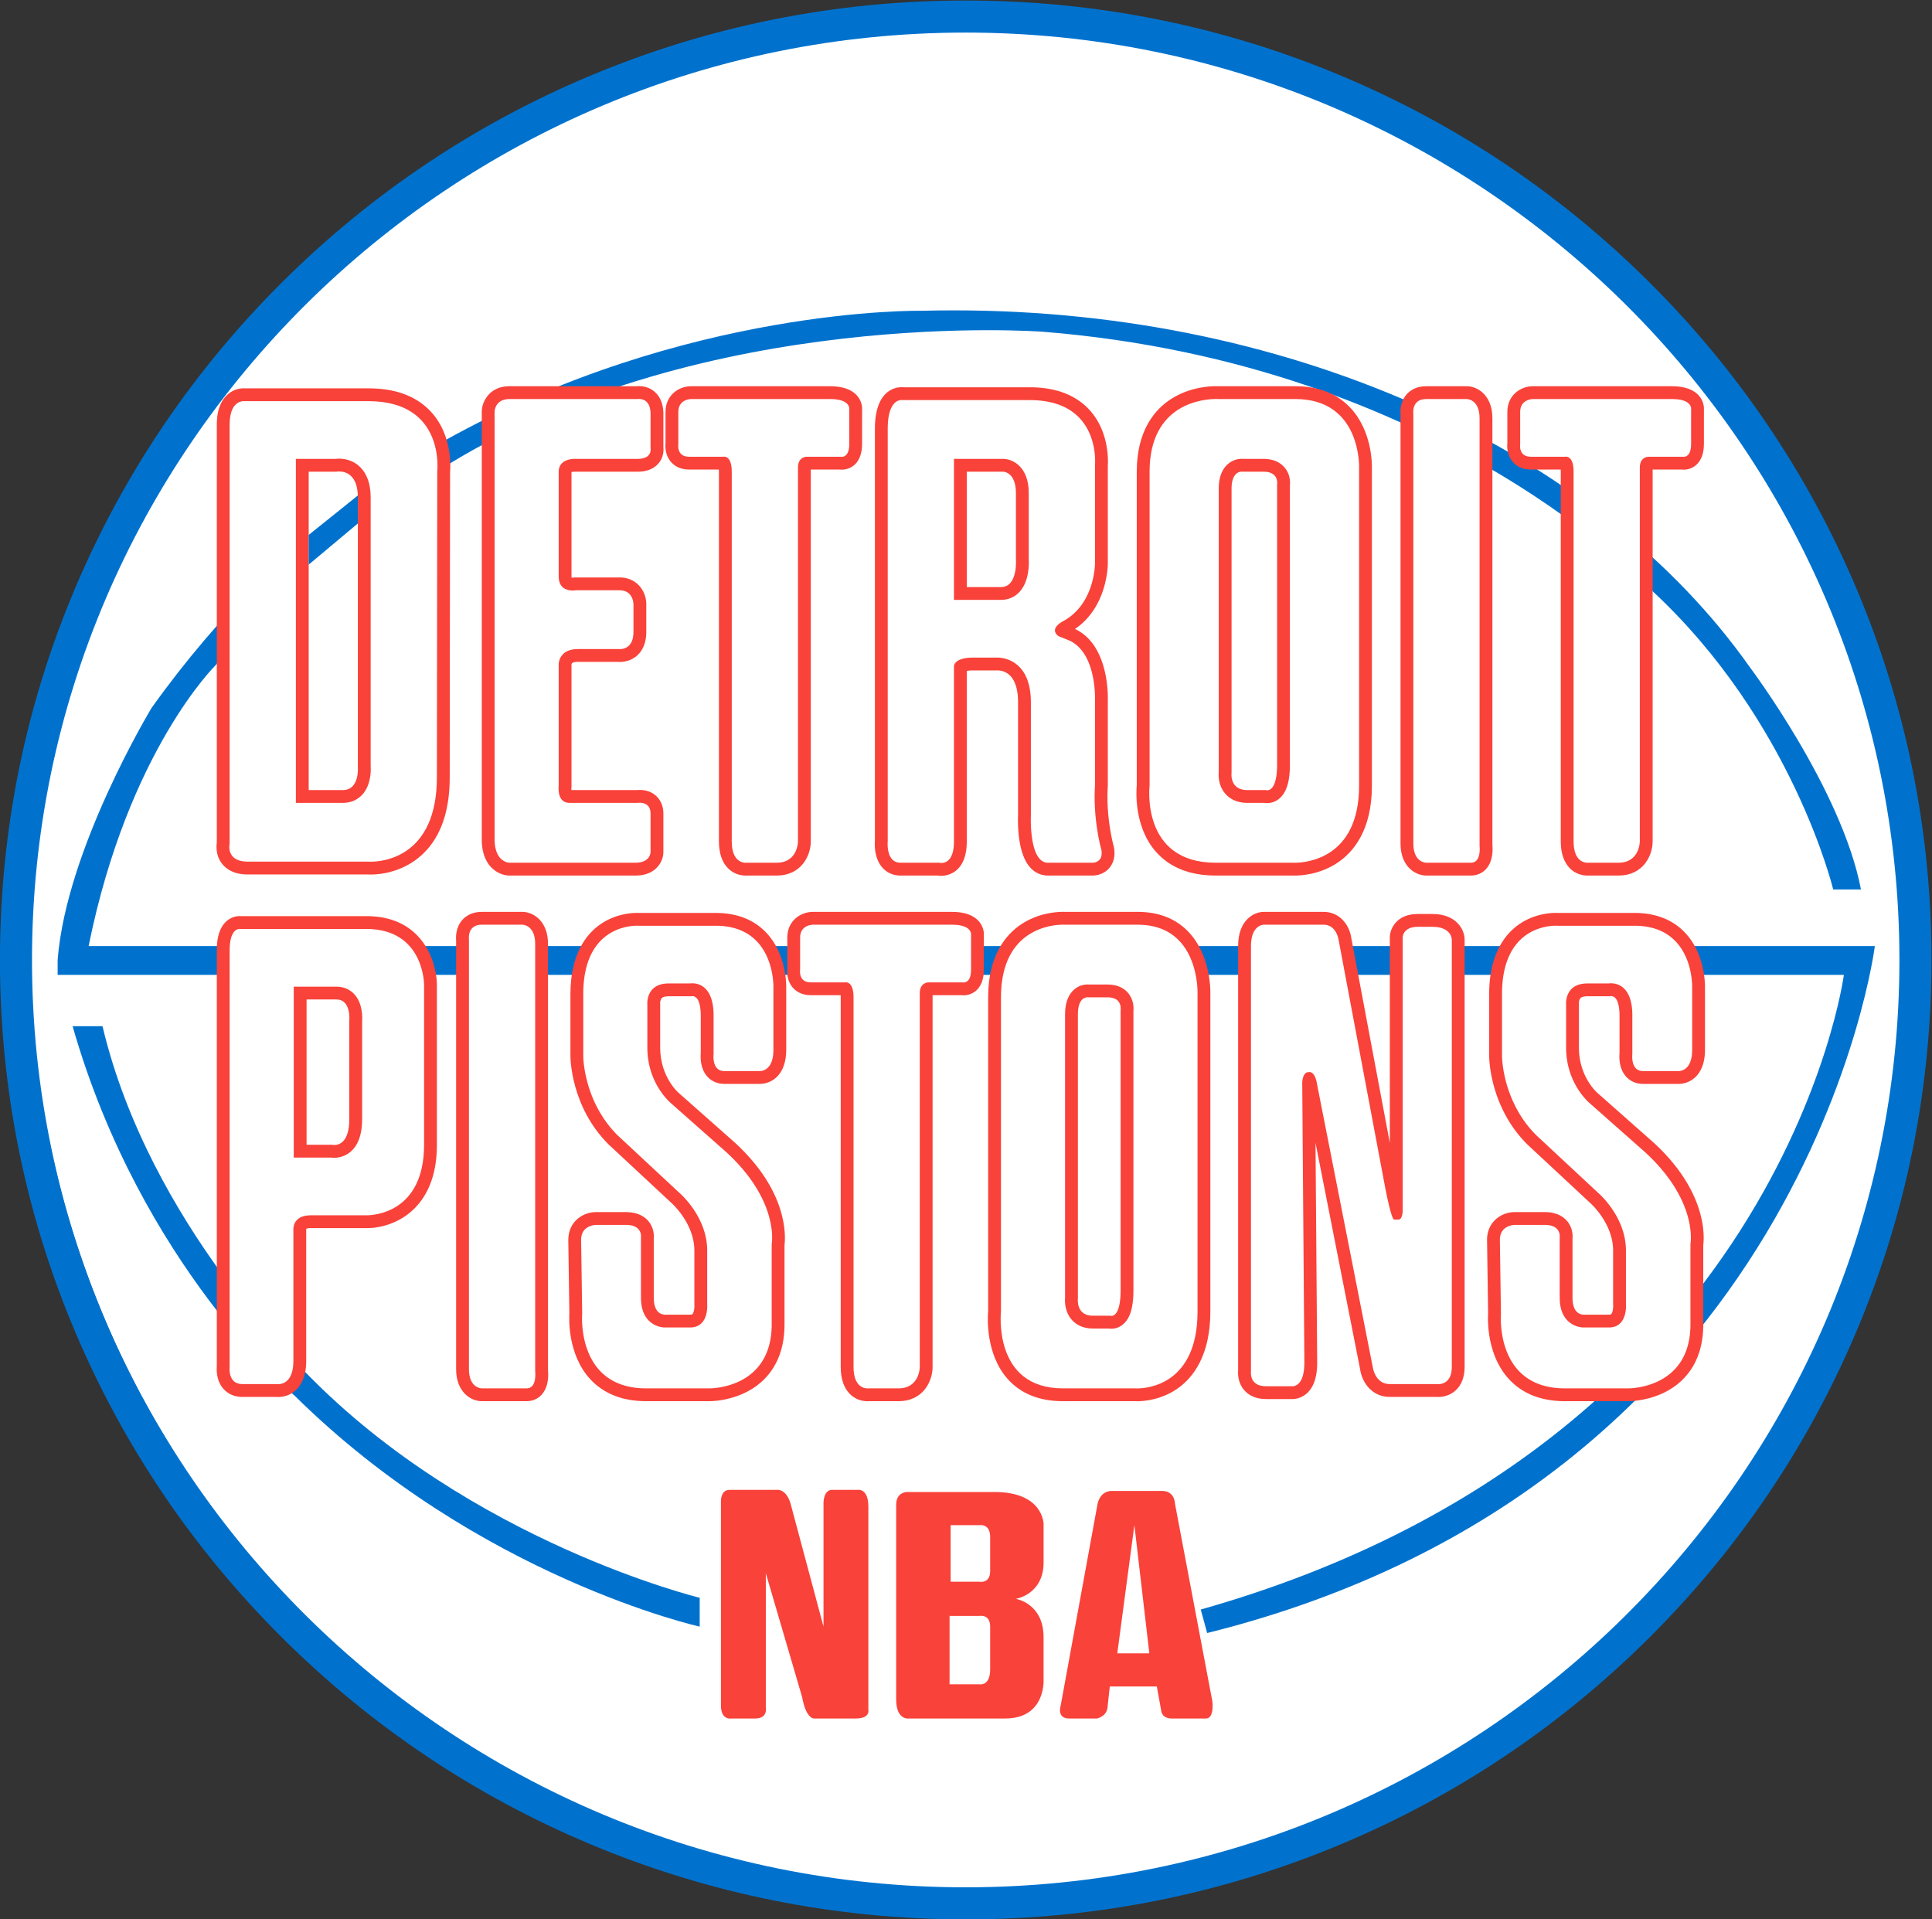 <svg xmlns="http://www.w3.org/2000/svg" xml:space="preserve" width="1205.333" height="1197.333" viewBox="0 0 1205.333 1197.333"><rect x="0" y="0" width="1205.333" height="1197.333" fill="#333333" stroke="none"/><defs><clipPath id="a" clipPathUnits="userSpaceOnUse"><path d="M0 1080h1080V0H0Z"/></clipPath></defs><g transform="matrix(1.333 0 0 -1.333 -117.333 1319.333)"><ellipse cx="542.243" cy="-544.061" rx="440.059" ry="440.29" style="fill:#fff;stroke-width:3" transform="scale(1 -1)"/><g clip-path="url(#a)"><path d="M0 0c0 9-5 8-5 8h-12c-4 0-4-6-4-6v-58L-36 0c-2 9-7 8-7 8h-22c-4 0-4-5-4-5v-96c0-7 5-6 5-6h11c6 0 5 5 5 5v63l17-58c2-11 6-10 6-10h19c7 0 6 4 6 4z" style="fill:#f9423a;fill-opacity:1;fill-rule:nonzero;stroke:none" transform="translate(494.444 284.5)"/><path d="m0 0 8 60 7-60Zm44.5-22.5L27 70s0 6-6 6H-2.5s-6 .5-7-7.5l-17-93s-2-6 4-6h13s5 1 5 6l1 9h22l2-11s0-4 5-4h16c4 0 3 8 3 8" style="fill:#f9423a;fill-opacity:1;fill-rule:nonzero;stroke:none" transform="translate(610.944 216)"/><path d="M0 0c0-6-5-5-5-5h-13.5v26.5h14S0 22 0 16Zm0-46c0-8-5-7-5-7h-14v32h14s5 1 5-5zm25 15c0 16-13 18-13 18s13 2 13 17v18s0 15-23 15h-41s-5 0-5-6v-91c0-10 6-9 6-9H7c19 0 18 18 18 18z" style="fill:#f9423a;fill-opacity:1;fill-rule:nonzero;stroke:none" transform="translate(551.444 254.5)"/><path d="M0 0c32-112 104-173 104-173 86-85 189.5-108 189.5-108v13.5s-107 26-184 105C109.5-162.5 36-93 14 0z" style="fill:#0072ce;fill-opacity:1;fill-rule:nonzero;stroke:none" transform="translate(122 509.5)"/><path d="M0 0h836s-31.5-251.5-312.5-321.5l-3 11c272 77 301 297 301 297h-836v7c4 52 44 118 44 118 65 91 137 125 137 125 113 63 223.493 60.806 223.493 60.806q7.472.194 15.007.194c161.875 0 302.336-67.645 372.283-166.709 0 0 43.217-57.291 52.217-104.291h-13s-19 79-85 140c0 0-97 106-285 121 0 0-157 12-278-62 0 0-55-26-109-94 0 0-41-40-59.5-131.5" style="fill:#0072ce;fill-opacity:1;fill-rule:nonzero;stroke:none" transform="translate(129.5 547)"/><path d="M0 0c-240.963 0-437-194.691-437-434S-240.963-868 0-868s437 194.691 437 434S240.963 0 0 0m0-883c-61.01 0-120.2 11.87-175.924 35.28-53.824 22.613-102.161 54.982-143.67 96.211-41.513 41.233-74.106 89.25-96.875 142.719C-440.046-553.426-452-494.618-452-434s11.954 119.425 35.531 174.79c22.769 53.469 55.362 101.486 96.875 142.719 41.509 41.229 89.846 73.598 143.67 96.21C-120.2 3.13-61.01 15 0 15S120.199 3.13 175.924-20.281c53.824-22.612 102.161-54.981 143.67-96.21 41.512-41.233 74.106-89.25 96.876-142.719C440.046-314.575 452-373.382 452-434s-11.954-119.426-35.53-174.79c-22.77-53.469-55.364-101.486-96.876-142.719-41.509-41.229-89.846-73.598-143.67-96.211C120.199-871.13 61.01-883 0-883" style="fill:#0072ce;fill-opacity:1;fill-rule:nonzero;stroke:none" transform="translate(540 974.5)"/><path d="M0 0c-5.8 6.003-13.697 9.047-23.473 9.047h-35.83c-.221.011-.552.022-.972.022h-.001c-2.977 0-10.668-.561-17.782-5.758-6.12-4.472-13.415-13.7-13.415-32.264v-29c0-.959.202-23.688 17.758-41.242l.075-.076.078-.074 29-27 .105-.096.108-.092c.091-.078 10.876-9.503 10.876-22.42v-25.324l.023-.202c.086-1.275-.208-3.469-.89-4.203-.168-.179-.549-.271-1.133-.271h-11.906c-1.921.108-5.094 1.305-5.094 8v27.685c.13 1.55.07 5.046-2.525 8.11-1.625 1.918-4.762 4.205-10.475 4.205h-14c-6.301 0-13-4.557-13-13v-.043l.001-.044.496-34.246c-.17-2.686-.759-19.389 9.702-30.785 6.324-6.889 15.172-10.382 26.301-10.382H-26.4c1.586 0 15.781.29 25.71 10.354 6.386 6.475 9.553 15.341 9.412 26.353v36.368c.518 4.106 1.71 24.985-23.132 47.841l-.043.039-.044.039-26 23-.123.108-.053.041c-.324.275-8.8 7.604-8.8 21.357v20.413l-.023.145c-.02.603.131 1.914.751 2.572.713.757 2.356.87 3.272.87h10.759l.234.072h.052c3.57 0 3.955-6.345 3.955-9.072v-17.693c-.162-1.806-.301-7.086 3.006-10.832 1.978-2.241 4.818-3.475 7.994-3.475h15.741a10 10 0 0 1 .706-.024c5.791 0 12.553 4.197 12.553 16.024v28.928C9.562-24.373 9.575-9.912 0 0" style="fill:#f9423a;fill-opacity:1;fill-rule:nonzero;stroke:none" transform="translate(876.473 553.453)"/><path d="M0 0v-29c0-9.309-5.012-10.023-6.554-10.023-.28 0-.446.023-.446.023h-16c-6 0-5 8-5 8v18c0 13.763-7.209 15.072-9.955 15.072A6.5 6.5 0 0 1-39 2h-10C-60 2-59-8-59-8v-20c0-17 11-26 11-26l26-23C3-100-.806-120-.806-120v-36.833c.411-30.231-27.508-30.667-29.122-30.667H-59.5c-33 0-30 35-30 35L-90-118c0 7 7 7 7 7h14c8 0 7-6 7-6v-28c0-14 11-14 11-14h12c9 0 8 11 8 11v25c0 16-13 27-13 27l-29 27c-16 16-16 37-16 37v29c0 30.422 20.815 32.022 25.196 32.022.516 0 .804-.022.804-.022h36C1 29 0 0 0 0" style="fill:#fff;fill-opacity:1;fill-rule:nonzero;stroke:none" transform="translate(880 527.5)"/><path d="M0 0h-35.83c-.222.011-.553.022-.973.022h-.001c-2.976 0-10.668-.561-17.78-5.758C-60.705-10.208-68-19.436-68-38v-29c0-.959.202-23.688 17.757-41.242l.076-.076.079-.074 29-27 .104-.096.109-.092C-20.785-135.658-10-145.083-10-158v-25.324l.022-.201c.086-1.276-.208-3.47-.889-4.204-.168-.179-.549-.271-1.133-.271h-11.906c-1.922.108-5.094 1.305-5.094 8v27.686c.13 1.549.069 5.045-2.525 8.109C-33.151-142.287-36.287-140-42-140h-14c-6.302 0-13-4.557-13-13v-.087l.497-34.246c-.17-2.686-.76-19.389 9.701-30.785 6.324-6.889 15.173-10.382 26.302-10.382h29.573c1.585 0 15.781.29 25.709 10.354 6.387 6.475 9.554 15.341 9.412 26.353v36.368c.519 4.106 1.711 24.986-23.131 47.841l-.043.039-.044.039-26 23-.123.109-.054.041C-17.524-84.082-26-76.753-26-63v20.413l-.023.146c-.02.602.131 1.913.75 2.571.713.757 2.357.87 3.273.87h10.759l.233.072h.053C-7.385-38.928-7-45.272-7-48v-17.692c-.162-1.807-.301-7.087 3.005-10.832C-2.017-78.766.823-80 4-80h15.74c.201-.014.439-.023.706-.023C26.237-80.023 33-75.827 33-64v28.928c.035 1.652.048 16.114-9.528 26.025C17.673-3.044 9.775 0 0 0" style="fill:#f9423a;fill-opacity:1;fill-rule:nonzero;stroke:none" transform="translate(423 562.5)"/><path d="M0 0v-29c0-9.309-5.012-10.023-6.554-10.023-.28 0-.446.023-.446.023h-16c-6 0-5 8-5 8v18c0 13.763-7.209 15.072-9.955 15.072A6.5 6.5 0 0 1-39 2h-10C-60 2-59-8-59-8v-20c0-17 11-26 11-26l26-23C3-100-.806-120-.806-120v-36.833c.411-30.231-27.509-30.667-29.121-30.667H-59.5c-33 0-30 35-30 35L-90-118c0 7 7 7 7 7h14c8 0 7-6 7-6v-28c0-14 11-14 11-14h12c9 0 8 11 8 11v25c0 16-13 27-13 27l-29 27c-16 16-16 37-16 37v29c0 30.422 20.815 32.022 25.196 32.022.515 0 .804-.022.804-.022h36C1 29 0 0 0 0" style="fill:#fff;fill-opacity:1;fill-rule:nonzero;stroke:none" transform="translate(450 527.5)"/><path d="M0 0h13.968q.03-.424.032-1v-173c0-11.827 6.763-16.023 12.554-16.023.266 0 .505.009.706.023H41c11.739 0 16 9.568 16 16V0h13.571c.279-.03.592-.049.934-.049C75.885-.049 81 3.106 81 12v15.664c.157 1.918-.329 4.468-2.14 6.677C76.326 37.433 71.999 39 66 39H1c-5.817 0-12-4.206-12-12V12.36c-.164-1.637-.205-5.538 2.479-8.707C-7.109 1.986-4.484 0 0 0" style="fill:#f9423a;fill-opacity:1;fill-rule:nonzero;stroke:none" transform="translate(804.5 770)"/><path d="M0 0v15c0 6 6 6 6 6h65c10 0 9-5 9-5V0c0-5.444-2.42-6.049-3.495-6.049C76.197-6.049 76-6 76-6H60s-4 0-4-5v-175s0-10-10-10H32s-.166-.023-.446-.023c-1.542 0-6.554.715-6.554 10.023v173c0 6.4-2.56 7.04-3.584 7.04C21.16-5.96 21-6 21-6H5c-6 0-5 6-5 6" style="fill:#fff;fill-opacity:1;fill-rule:nonzero;stroke:none" transform="translate(799.5 782)"/><path d="M0 0h13.968q.03-.424.032-1v-173c0-11.827 6.763-16.023 12.554-16.023q.402.001.706.023H41c11.739 0 16 9.568 16 16V0h13.571c.279-.03.592-.049.934-.049C75.885-.049 81 3.106 81 12v15.664c.157 1.918-.329 4.468-2.14 6.677C76.326 37.433 71.999 39 66 39H1c-5.817 0-12-4.206-12-12V12.36c-.164-1.637-.206-5.538 2.479-8.707C-7.109 1.986-4.485 0 0 0" style="fill:#f9423a;fill-opacity:1;fill-rule:nonzero;stroke:none" transform="translate(410.5 770)"/><path d="M0 0v15c0 6 6 6 6 6h65c10 0 9-5 9-5V0c0-5.444-2.42-6.049-3.495-6.049C76.197-6.049 76-6 76-6H60s-4 0-4-5v-175s0-10-10-10H32s-.166-.023-.446-.023c-1.542 0-6.554.715-6.554 10.023v173c0 6.4-2.56 7.04-3.584 7.04C21.16-5.96 21-6 21-6H5c-6 0-5 6-5 6" style="fill:#fff;fill-opacity:1;fill-rule:nonzero;stroke:none" transform="translate(405.5 782)"/><path d="M0 0h-65c-5.817 0-12-4.206-12-12v-14.64c-.164-1.636-.206-5.538 2.479-8.707C-73.109-37.014-70.485-39-66-39h13.968q.03-.424.032-1v-173c0-11.827 6.763-16.023 12.554-16.023q.403.001.706.023H-25c11.739 0 16 9.568 16 16v174H4.571c.279-.03.592-.05.934-.05C9.885-39.05 15-35.894 15-27v15.664c.157 1.918-.329 4.468-2.14 6.677C10.326-1.567 5.999 0 0 0" style="fill:#f9423a;fill-opacity:1;fill-rule:nonzero;stroke:none" transform="translate(533.5 563)"/><path d="M0 0v-16c0-5.444-2.42-6.05-3.495-6.05-.308 0-.505.05-.505.05h-16s-4 0-4-5v-175s0-10-10-10h-14s-.166-.023-.446-.023c-1.542 0-6.554.714-6.554 10.023v173c0 6.4-2.56 7.04-3.584 7.04-.256 0-.416-.04-.416-.04h-16c-6 0-5 6-5 6v15c0 6 6 6 6 6h65C1 5 0 0 0 0" style="fill:#fff;fill-opacity:1;fill-rule:nonzero;stroke:none" transform="translate(542.5 552)"/><path d="M0 0v199.67c0 11.006-7.177 15-12 15h-19c-4.819 0-7.653-2.1-9.182-3.862-3.002-3.462-2.965-7.79-2.818-9.455V.67c0-11.005 7.177-15 12-15h21c2.8 0 5.333 1.123 7.133 3.162C.363-7.509.21-2.117 0 0" style="fill:#f9423a;fill-opacity:1;fill-rule:nonzero;stroke:none" transform="translate(786.5 594.33)"/><path d="M0 0h-21s-6 0-6 9v201s-1 7 6 7h19s6 0 6-9V8s1-8-4-8" style="fill:#fff;fill-opacity:1;fill-rule:nonzero;stroke:none" transform="translate(776.5 586)"/><path d="M0 0c0 11.005-7.176 15-12 15h-19c-4.819 0-7.653-2.101-9.182-3.863-3.002-3.461-2.966-7.789-2.818-9.455V-199c0-11.005 7.176-15 12-15h21c2.8 0 5.333 1.123 7.133 3.161C.363-207.18.21-201.787 0-199.67z" style="fill:#f9423a;fill-opacity:1;fill-rule:nonzero;stroke:none" transform="translate(344.5 548)"/><path d="M0 0h-21s-6 0-6 9v201s-1 7 6 7h19s6 0 6-9V8s1-8-4-8" style="fill:#fff;fill-opacity:1;fill-rule:nonzero;stroke:none" transform="translate(334.5 340)"/><path d="M0 0h-33.848c-.216.01-.552.02-.992.02-3.286 0-11.786-.572-19.73-5.867C-61.609-10.54-70-20.274-70-40v-146.714c-.252-2.852-1.297-20.232 9.161-31.916C-54.681-225.511-45.986-229-35-229h33.845c.204-.009.505-.019.894-.019 3.219 0 11.547.611 19.345 6.257C25.889-217.835 34-207.631 34-187v148.929c.034 1.679.085 18.062-10.378 28.857C17.696-3.1 9.748 0 0 0" style="fill:#f9423a;fill-opacity:1;fill-rule:nonzero;stroke:none" transform="translate(620.5 563)"/><path d="M0 0v-149c0-34.382-23.74-36.019-28.261-36.019-.475 0-.739.019-.739.019h-34c-33 0-29 36-29 36V-2c0 32.401 24.301 34.02 29.16 34.02.539 0 .84-.02.84-.02h34C1 32 0 0 0 0" style="fill:#fff;fill-opacity:1;fill-rule:nonzero;stroke:none" transform="translate(648.5 525)"/><path d="M0 0v-131c0-10.89-3.024-12.099-4.369-12.099-.384 0-.631.099-.631.099h-8c-8 0-7 8-7 8V-2c0 7.364 3.348 8.033 4.564 8.033C-15.165 6.033-15 6-15 6h9c7 0 6-6 6-6m-6 12h-8.657q-.348.031-.779.033c-2.742 0-5.291-1.143-7.177-3.219C-24.86 6.343-26 2.704-26-2v-132.715c-.136-1.696-.166-6.446 3.147-10.2C-21.207-146.778-18.162-149-13-149h7.367c.378-.06.803-.099 1.264-.099 3.258 0 6.149 1.841 7.933 5.052C5.203-141.098 6-136.829 6-131V-.338c.146 1.59.132 5.275-2.515 8.4C1.963 9.858-.918 12-6 12" style="fill:#f9423a;fill-opacity:1;fill-rule:nonzero;stroke:none" transform="translate(612.5 517)"/><path d="M0 0v147c0 32.401 25.899 34.02 31.078 34.02.575 0 .895-.02.895-.02h36.236c30.907 0 29.842-32 29.842-32V0c0-34.382-25.302-36.018-30.12-36.018-.507 0-.787.018-.787.018H30.907C-4.263-36 0 0 0 0m67.931-42.018c3.362 0 12.065.6 20.239 6.153 7.244 4.922 15.881 15.14 15.881 35.865v148.927c.035 1.701.07 17.486-10.37 28.279C87.395 183.705 78.825 187 68.209 187h-36.09c-.22.009-.572.02-1.041.02-3.437 0-12.333-.562-20.663-5.773C2.927 176.563-6 166.819-6 147V.303c-.268-2.875-1.313-19.604 9.057-31.275C9.56-38.29 18.93-42 30.907-42h36.09c.205-.009.522-.018.934-.018" style="fill:#f9423a;fill-opacity:1;fill-rule:nonzero;stroke:none" transform="translate(626.055 622)"/><path d="M0 0v-131c0-10.89-3.224-12.099-4.656-12.099-.409 0-.672.099-.672.099h-8.526c-8.527 0-7.461 8-7.461 8V-2c0 7.364 3.568 8.033 4.865 8.033.288 0 .464-.033.464-.033h9.591C1.066 6 0 0 0 0m-6.395 12h-9.258q-.353.031-.797.033c-2.737 0-5.304-1.094-7.228-3.08-2.413-2.49-3.637-6.176-3.637-10.953v-132.702c-.142-1.698-.166-6.31 3.103-10.044 1.699-1.941 4.875-4.254 10.358-4.254h7.911a8.4 8.4 0 0 1 1.287-.099c3.255 0 6.181 1.789 8.028 4.909C5.141-141.204 6-136.889 6-131V-.352c.152 1.594.134 5.173-2.46 8.268C1.979 9.779-1.013 12-6.395 12" style="fill:#f9423a;fill-opacity:1;fill-rule:nonzero;stroke:none" transform="translate(685.737 763)"/><path d="M0 0h-7c-9.538 0-13-6.578-13-11v-96.168l-18.082 96.163C-38.971-5.194-43.366 1-51 1h-28c-4.15 0-12-3.344-12-16v-198.698c-.134-1.62-.12-5.729 2.849-9.153C-86.509-224.743-83.415-227-78-227h11.727q.273-.02.605-.021C-63.719-227.021-54-226.2-54-210l-.785 102.942 20.862-105.919C-33.041-219.294-28.347-226-20-226H1.717c.245-.019.547-.033.893-.033C8.777-226.033 15-221.694 15-212v200C15-7.176 11.005 0 0 0" style="fill:#f9423a;fill-opacity:1;fill-rule:nonzero;stroke:none" transform="translate(758.5 562)"/><path d="M0 0c0-7.363-4.686-8.033-6.39-8.033C-6.769-8.033-7-8-7-8h-22c-7 0-8 8-8 8l-26 132c-.777 5.444-2.766 6.05-3.61 6.05-.242 0-.39-.05-.39-.05-3 0-3-5-3-5l1-131c0-10.285-4.408-11.021-5.668-11.021-.21 0-.332.021-.332.021h-12c-8 0-7 7-7 7v199c0 10 6 10 6 10h28c6 0 7-7 7-7l22-117c2.646-13.234 3.737-14.014 3.957-14.014.029 0 .043.014.043.014h2c2 0 2 4 2 4v128s0 5 7 5h7c9 0 9-6 9-6z" style="fill:#fff;fill-opacity:1;fill-rule:nonzero;stroke:none" transform="translate(767.5 350)"/><path d="M0 0h-58.689a8 8 0 0 1-.629.023c-2.884 0-5.621-1.407-7.51-3.862C-68.962-6.614-70-10.592-70-16v-194.703c-.148-1.748-.229-6.747 3.095-10.513C-65.381-222.942-62.599-225-58-225h15.669c.277-.024.614-.043.999-.043 6.073 0 13.165 4.42 13.165 16.876v61.802l.006.024c.171.091.771.341 2.161.341H-.081q.116-.003.322-.003C12.408-146.003 33-137.788 33-107v75c0 .815-.114 8.184-4.05 15.765C25.104-8.829 16.96 0 0 0" style="fill:#f9423a;fill-opacity:1;fill-rule:nonzero;stroke:none" transform="translate(259.5 561)"/><path d="M0 0c0-32.111-24.084-33.003-26.759-33.003L-27-33h-26c-9 0-8.167-7-8.167-7v-61.167c0-9.979-5.27-10.876-7.165-10.876-.415 0-.668.043-.668.043h-16c-7 0-6 8-6 8V91c0 9.308 3.58 10.024 4.682 10.023.2 0 .318-.023.318-.023h59C0 101 0 75 0 75Z" style="fill:#fff;fill-opacity:1;fill-rule:nonzero;stroke:none" transform="translate(286.5 454)"/><path d="M0 0h59c9.538 0 13 6.578 13 11v18c0 6.514-4.549 11.063-11.062 11.063-.513 0-.954-.029-1.293-.063H28.976c-.044.411-.056.89-.019 1.28l.06.407L29 42v56.815c.05.359.311 1.185 3 1.185h18.717c.245-.019.546-.033.893-.033C57.777 99.967 64 104.306 64 114v13c0 6.06-4.381 12.5-12.5 12.5H30.326l-.384-.091a4 4 0 0 0-.908.014A5 5 0 0 0 29 140v48.791c.374.127.898.209 1 .209h30c5.4 0 8.32 2.179 9.818 4.007 1.951 2.379 2.413 5.253 2.182 7.404V216c0 9.008-5.713 13.04-11.376 13.04-.363 0-.683-.017-.948-.04H0c-9.471 0-13-7.36-13-12V17C-13 3.553-4.497 0 0 0" style="fill:#f9423a;fill-opacity:1;fill-rule:nonzero;stroke:none" transform="translate(326.5 580)"/><path d="M0 0s0 6 7 6h60s.24.04.624.04C69.16 6.04 73 5.4 73-1v-16s1-5-6-5H37s-7 0-7-6v-49c0-5.818 4.231-6.611 6.54-6.611.865 0 1.46.111 1.46.111h20.5C65-83.5 65-90 65-90v-13c0-7.364-4.687-8.033-6.39-8.033-.379 0-.61.033-.61.033H39c-9 0-9-7-9-7v-57s-1-8 5-8h32s.375.063.938.063c1.687 0 5.062-.563 5.062-5.063v-18s0-5-7-5H7s-7 0-7 11z" style="fill:#fff;fill-opacity:1;fill-rule:nonzero;stroke:none" transform="translate(319.5 797)"/><path d="M0 0h17s6 0 6-10v-31s1-13-7-13H0Zm16-60c3.414 0 6.414 1.292 8.678 3.736 4.641 5.013 4.461 13.283 4.322 15.472V-10C29 2.656 21.15 6 17 6H-6v-66h6z" style="fill:#f9423a;fill-opacity:1;fill-rule:nonzero;stroke:none" transform="translate(540.5 769)"/><path d="M0 0v193c0 12.5 4.861 13.542 6.481 13.542.325 0 .519-.042.519-.042h59.5C100 206.5 97 176 97 176v-46s0-19-15-27c-7-4-2-7-2-7l5-2c13-6 12-28 12-28V26c-1-16 3-30 3-30 1-6-4-6-4-6H75c-9 0-8 22-8 22v53c0 20.166-13.443 21.007-15.686 21.007C51.111 86.007 51 86 51 86H40c-9 0-9-4-9-4V0c0-9-3.938-10.125-5.906-10.125C24.437-10.125 24-10 24-10H6C-1-10 0 0 0 0m6-16h17.438c.457-.07 1.019-.125 1.656-.125C27.082-16.125 37-15.348 37 0v79.746c.626.132 1.588.254 3 .254h11.294l.044.006C54.323 79.985 61 78.448 61 65V12.13c-.138-3.272-.381-18.026 5.891-24.59C69.104-14.776 71.908-16 75-16h21c.787 0 4.859.172 7.733 3.564 1.432 1.69 2.973 4.697 2.185 9.422l-.056.336-.092.326c-.036.124-3.701 13.275-2.782 27.978l.012.186v40.073c.083 2.374.496 26.069-15.368 33.508C102.814 109.625 103 129.128 103 130v45.767c.168 2.412.659 15.956-8.471 26.027C88.091 208.898 78.66 212.5 66.5 212.5H7.375a10 10 0 0 1-.894.042C3.554 212.542-6 211.132-6 193V.257c-.148-1.935-.302-8.344 3.573-12.626C-.277-14.745 2.637-16 6-16" style="fill:#f9423a;fill-opacity:1;fill-rule:nonzero;stroke:none" transform="translate(503.5 596)"/><path d="M0 0v-46c0-10.89-4.84-12.099-6.99-12.099C-7.604-58.099-8-58-8-58h-12v68h14C1 10 0 0 0 0m-6 16h-20v-80h17.501c.415-.056.924-.099 1.509-.099C-4.821-64.099 6-63.227 6-46V-.257c.148 1.935.302 8.344-3.573 12.626C.277 14.744-2.637 16-6 16" style="fill:#f9423a;fill-opacity:1;fill-rule:nonzero;stroke:none" transform="translate(251.5 512)"/><path d="M0 0h-57.746a10 10 0 0 1-.642.021c-1.751 0-5.132-.444-8.099-3.411C-69.481-6.384-71-10.963-71-17v-195.505c-.267-1.888-.473-6.287 2.488-10.025 1.796-2.267 5.338-4.97 12.012-4.97H-.179c.257-.014.66-.028 1.188-.028 3.534 0 12.662.668 21.085 6.852C32.648-212.926 38-199.913 38-182l.166 142.81c.23 2.65.982 17.089-8.567 27.816C22.88-3.827 12.921 0 0 0" style="fill:#f9423a;fill-opacity:1;fill-rule:nonzero;stroke:none" transform="translate(260.5 808)"/><path d="M0 0c0 10.89-6.05 12.099-8.738 12.099C-9.506 12.099-10 12-10 12h-13v-149h16c8 0 7 11 7 11z" style="fill:#fff;fill-opacity:1;fill-rule:nonzero;stroke:none" transform="translate(255.5 757)"/><path d="M0 0c-2.314-2.534-5.458-3.873-9.091-3.873h-22v161h18.57c.433.052 1.01.099 1.692.099h.001c6.798 0 14.737-4.74 14.737-18.099V13.362C4.047 11.391 4.18 4.578 0 0m2.909 184.127h-58s-.143.02-.388.02c-1.469 0-6.612-.734-6.612-11.02v-196s-2-8.5 8.5-8.5h56.5s.363-.028 1.009-.028c5.435 0 30.991 1.994 30.991 39.528l.167 143.099s3.833 32.901-32.167 32.901" style="fill:#fff;fill-opacity:1;fill-rule:nonzero;stroke:none" transform="translate(257.59 617.873)"/><path d="m0 0-.053 13.038L-23.04-5.385v-13.917z" style="fill:#0072ce;fill-opacity:1;fill-rule:nonzero;stroke:none" transform="translate(255.54 744.802)"/></g></g></svg>